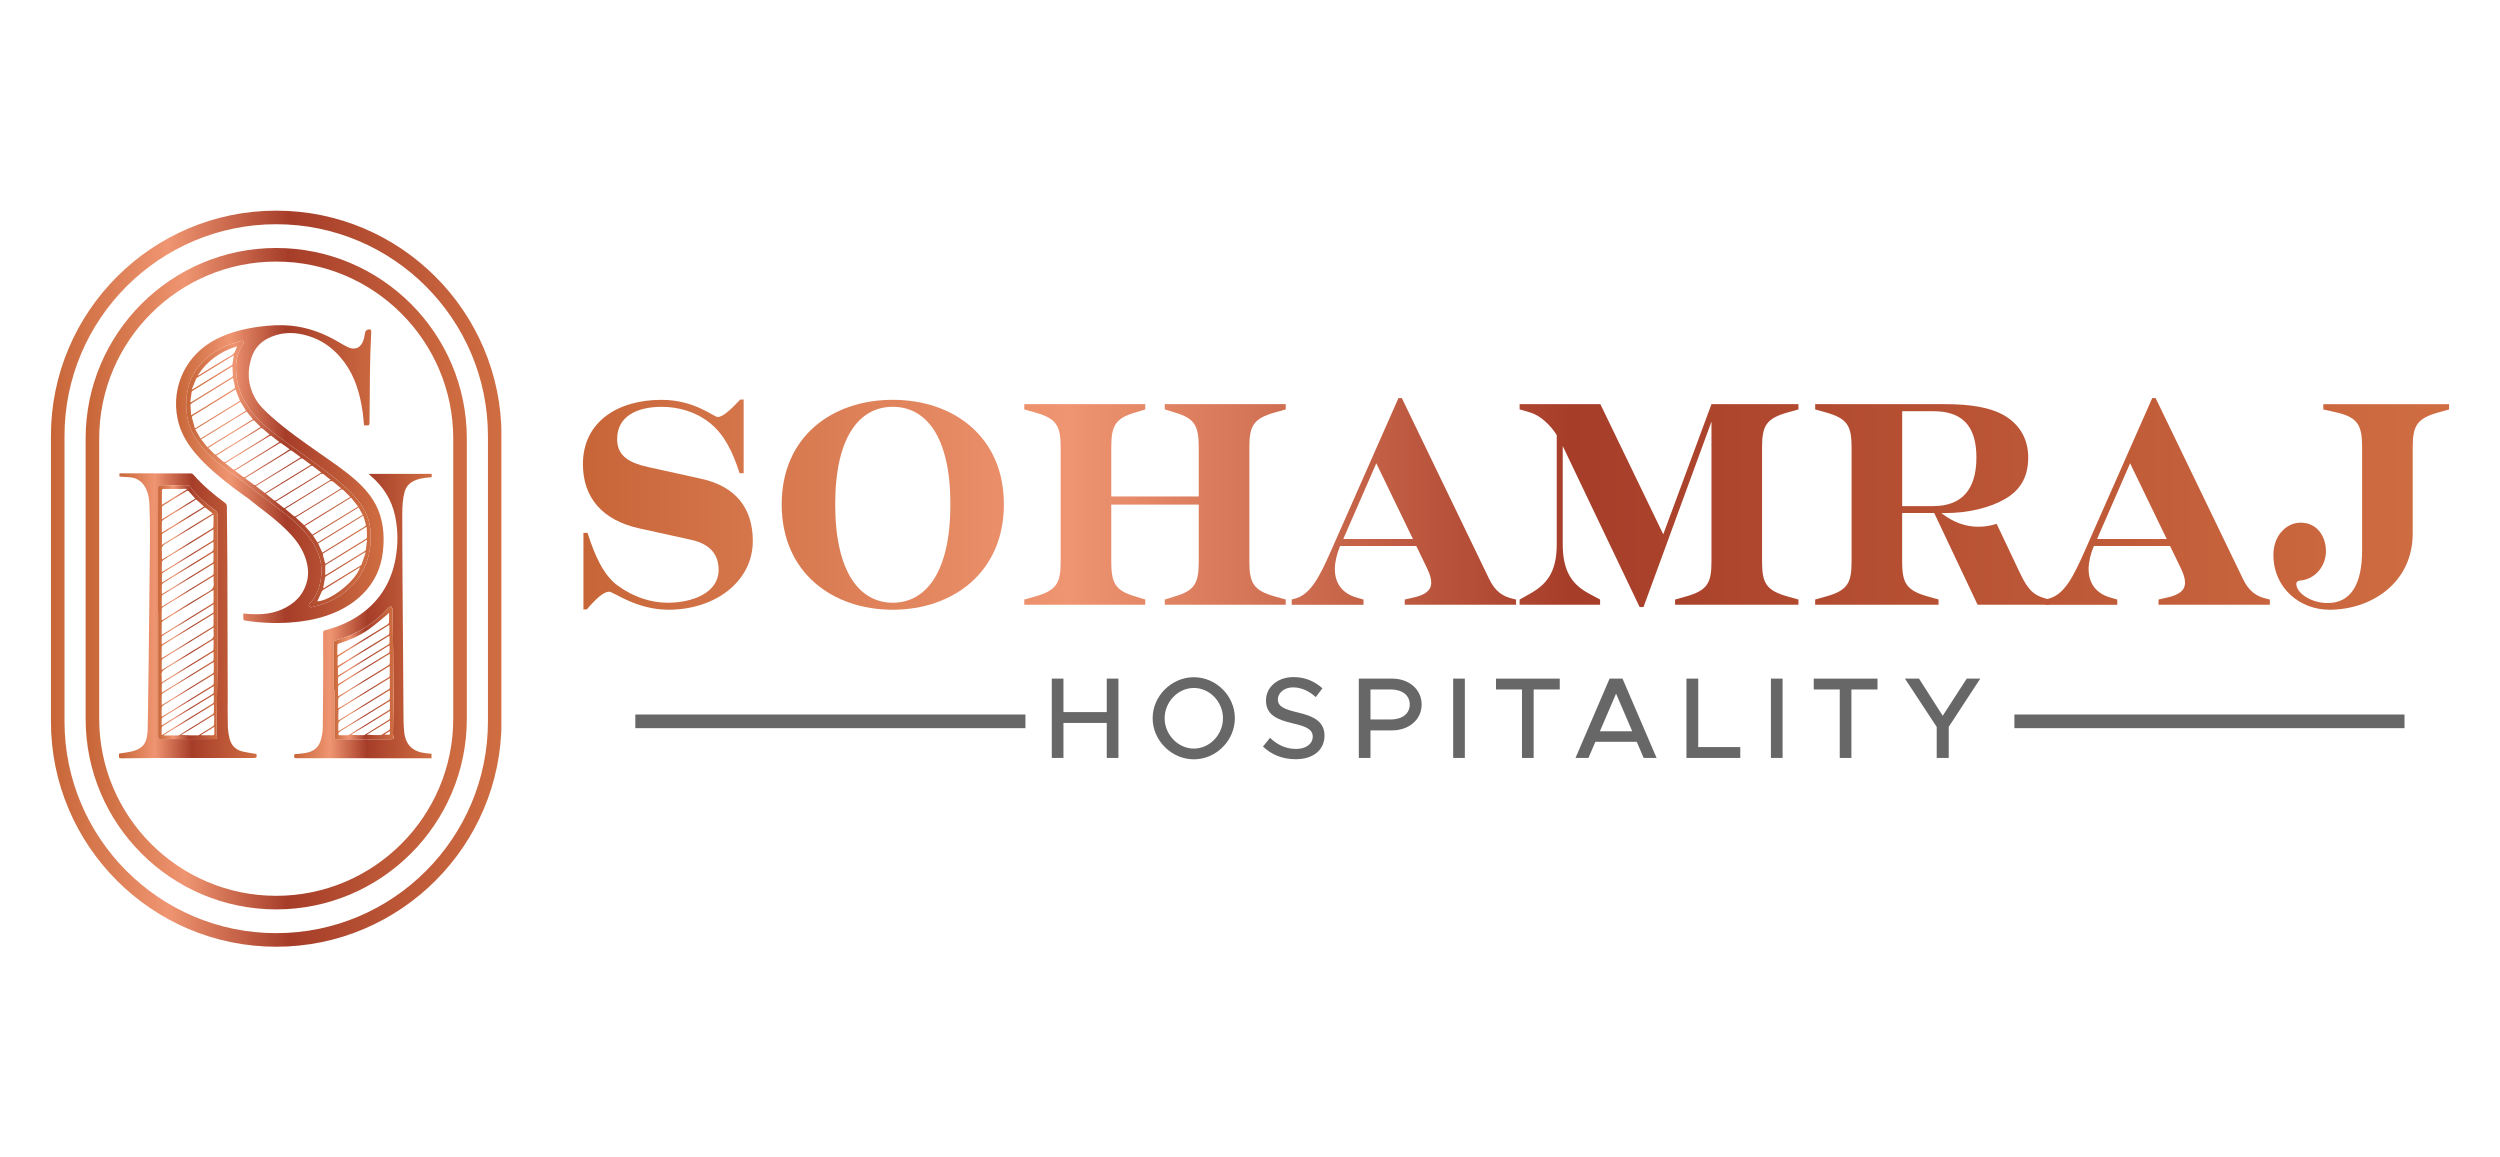 <?xml version="1.0" encoding="UTF-8"?>
<svg id="Layer_1" data-name="Layer 1" xmlns="http://www.w3.org/2000/svg" version="1.1" xmlns:xlink="http://www.w3.org/1999/xlink" viewBox="0 0 1080 500">
  <defs>
    <style>
      .cls-1 {
        fill: url(#linear-gradient);
      }

      .cls-1, .cls-2, .cls-3, .cls-4, .cls-5, .cls-6, .cls-7, .cls-8, .cls-9, .cls-10 {
        stroke-width: 0px;
      }

      .cls-2 {
        fill: #676767;
      }

      .cls-3 {
        fill: url(#linear-gradient-6);
      }

      .cls-4 {
        fill: url(#linear-gradient-5);
      }

      .cls-5 {
        fill: url(#linear-gradient-2);
      }

      .cls-6 {
        fill: url(#linear-gradient-7);
      }

      .cls-7 {
        fill: url(#linear-gradient-3);
      }

      .cls-8 {
        fill: url(#linear-gradient-9);
      }

      .cls-9 {
        fill: url(#linear-gradient-8);
      }

      .cls-10 {
        fill: url(#linear-gradient-4);
      }
    </style>
    <linearGradient id="linear-gradient" x1="251.83" y1="217.69" x2="1058" y2="217.69" gradientUnits="userSpaceOnUse">
      <stop offset="0" stop-color="#c76537"/>
      <stop offset=".26" stop-color="#ef9571"/>
      <stop offset=".53" stop-color="#a63d29"/>
      <stop offset="1" stop-color="#d06e42"/>
      <stop offset="1" stop-color="#f6996b"/>
    </linearGradient>
    <linearGradient id="linear-gradient-2" x1="76.06" y1="204.8" x2="165.72" y2="204.8" xlink:href="#linear-gradient"/>
    <linearGradient id="linear-gradient-3" x1="51.36" y1="266.05" x2="110.85" y2="266.05" xlink:href="#linear-gradient"/>
    <linearGradient id="linear-gradient-4" x1="127.06" y1="266.14" x2="186.49" y2="266.14" xlink:href="#linear-gradient"/>
    <linearGradient id="linear-gradient-5" x1="80.45" y1="204.77" x2="160.18" y2="204.77" xlink:href="#linear-gradient"/>
    <linearGradient id="linear-gradient-6" x1="68.27" y1="264.42" x2="93.96" y2="264.42" xlink:href="#linear-gradient"/>
    <linearGradient id="linear-gradient-7" x1="144.09" y1="290.67" x2="169.97" y2="290.67" xlink:href="#linear-gradient"/>
    <linearGradient id="linear-gradient-8" x1="36.99" y1="250" x2="201.66" y2="250" xlink:href="#linear-gradient"/>
    <linearGradient id="linear-gradient-9" x1="22" y1="250" x2="216.65" y2="250" xlink:href="#linear-gradient"/>
  </defs>
  <g>
    <g>
      <path class="cls-1" d="M263.18,255.6c-2.39,0-5.73,3.02-9.68,7.67h-1.46v-33.08h1.77c3.12,9.81,6.87,18.24,13.01,22.77,7.08,5.16,14.68,7.42,21.65,7.42,10.72,0,21.97-4.27,21.97-14.21,0-6.16-3.23-11.06-11.77-12.95l-22.8-5.03c-15.62-3.52-24.05-13.2-24.05-27.67,0-18.36,15.1-27.79,33.94-27.79,14.37,0,22.49,7.42,24.36,7.42s5-2.52,9.68-7.55h1.46v31.82h-1.77c-3.12-9.81-6.87-16.98-12.91-21.76-6.14-4.91-13.74-6.91-20.72-6.91-9.99,0-19.26,3.64-19.26,13.96,0,7.54,5.62,10.31,13.43,12.07l22.8,5.03c15.09,3.27,22.38,12.83,22.38,26.91,0,17.48-16.24,29.68-36.44,29.68-13.85,0-23.84-7.8-25.61-7.8Z"/>
      <path class="cls-1" d="M337.69,217.87c0-29.3,21.86-45.15,47.99-45.15s48,15.85,48,45.15-21.97,45.53-48,45.53-47.99-15.98-47.99-45.53ZM410.57,217.87c0-29.56-10.72-42.13-24.88-42.13s-24.88,12.57-24.88,42.13,10.72,42.51,24.88,42.51,24.88-12.95,24.88-42.51Z"/>
      <path class="cls-1" d="M442.49,259l4.48-1.26c9.58-2.64,11.24-5.91,11.24-15.22v-49.17c0-9.31-1.67-12.58-11.24-15.22l-4.48-1.26v-2.27h52.26v2.27l-4.48,1.38c-8.54,2.52-10.2,5.79-10.2,15.09v21.13h37.79v-21.13c0-9.31-1.67-12.58-10.2-15.09l-4.48-1.38v-2.27h52.26v2.27l-4.48,1.26c-9.58,2.64-11.24,5.91-11.24,15.22v49.17c0,9.3,1.67,12.57,11.24,15.22l4.48,1.26v2.26h-52.26v-2.26l4.48-1.39c8.54-2.52,10.2-5.79,10.2-15.09v-24.53h-37.79v24.53c0,9.3,1.67,12.57,10.2,15.09l4.48,1.39v2.26h-52.26v-2.26Z"/>
      <path class="cls-1" d="M558.01,259l1.77-.5c6.46-1.88,10.31-9.43,15.2-20.5l29.15-66.03h1.46l37.58,77.84c2.71,5.79,6.04,7.8,10.21,8.81l1.56.38v2.26h-48.1v-2.26l3.85-.88c5-1.13,7.6-3.02,7.6-6.41,0-1.76-.62-3.77-1.77-6.16l-4.68-9.68h-32.9l-.21.5c-1.14,2.64-2.08,6.54-2.08,9.43,0,6.16,3.23,10.57,9.37,12.33l3.02.88v2.26h-31.03v-2.26ZM610.38,232.84l-15.82-32.7-14.26,32.7h30.09Z"/>
      <path class="cls-1" d="M675.1,192.72v42.38c0,12.45,4.58,17.73,11.66,21.51l4.48,2.39v2.26h-34.77v-2.26l4.27-2.39c7.18-4.02,11.77-9.06,11.77-21.51v-47.16c-2.92-4.53-7.18-8.55-11.66-9.81l-4.37-1.26v-2.27h34.88l27.17,56.22,20.82-56.22h37.58v2.27l-4.48,1.26c-9.58,2.64-11.24,5.91-11.24,15.22v49.17c0,9.3,1.67,12.57,11.24,15.22l4.48,1.26v2.26h-53.3v-2.26l4.48-1.26c9.58-2.64,11.24-5.91,11.24-15.22v-60.37l-29.36,80.1h-1.67l-33.21-69.55Z"/>
      <path class="cls-1" d="M784.16,259l4.48-1.26c9.58-2.64,11.24-5.91,11.24-15.22v-49.17c0-9.31-1.67-12.58-11.24-15.22l-4.48-1.26v-2.27h56.22c9.89,0,19.68,1.14,26.34,5.41,6.04,3.9,9.47,9.93,9.47,17.61,0,8.93-3.85,14.34-9.89,17.86-6.66,3.9-16.03,6.16-25.92,6.16h-1.77c5.21,4.02,10.52,5.91,16.03,5.91,2.6,0,5.21-.38,7.91-1.26l9.47,19.99c3.44,7.29,5.52,10.57,11.45,12.2l1.77.5v2.26h-30.92l-18.74-39.62h-13.85v20.88c0,9.3,1.67,12.57,11.24,15.22l4.48,1.26v2.26h-53.3v-2.26ZM835.17,218.63c11.87,0,18.64-6.66,18.64-21s-6.77-19.99-18.64-19.99h-13.43v41h13.43Z"/>
      <path class="cls-1" d="M883.65,259l1.77-.5c6.46-1.88,10.31-9.43,15.2-20.5l29.15-66.03h1.46l37.59,77.84c2.71,5.79,6.04,7.8,10.2,8.81l1.56.38v2.26h-48.1v-2.26l3.85-.88c5-1.13,7.6-3.02,7.6-6.41,0-1.76-.62-3.77-1.77-6.16l-4.69-9.68h-32.9l-.21.5c-1.14,2.64-2.08,6.54-2.08,9.43,0,6.16,3.23,10.57,9.37,12.33l3.02.88v2.26h-31.03v-2.26ZM936.02,232.84l-15.82-32.7-14.26,32.7h30.09Z"/>
      <path class="cls-1" d="M982.11,239.63c0-8.18,5.52-13.84,11.77-13.84,7.18,0,10.93,6.04,10.93,12.32s-4.48,12.2-11.35,12.71c-1.04.13-1.46.75-1.46,1.39,0,3.9,6.25,8.3,13.54,8.3,9.99,0,14.89-8.05,14.89-22.77v-44.39c0-9.31-1.56-13.08-11.24-15.22l-5.52-1.26v-2.27h54.34v2.27l-4.48,1.26c-9.58,2.64-11.24,5.91-11.24,15.22v37.1c0,21.37-17.91,32.95-35.92,32.95-12.7,0-24.26-9.19-24.26-23.77Z"/>
    </g>
    <g>
      <g>
        <path class="cls-2" d="M483.16,293.16v34.27h-5.04v-15.12h-18.71v15.12h-5.04v-34.27h5.04v14.47h18.71v-14.47h5.04Z"/>
        <path class="cls-2" d="M497.94,310.27c0-9.63,8.18-17.71,17.81-17.71s17.71,8.08,17.71,17.71-8.08,17.76-17.71,17.76-17.81-8.13-17.81-17.76ZM528.32,310.27c0-7.08-5.74-13.07-12.57-13.07s-12.62,5.99-12.62,13.07,5.79,13.12,12.62,13.12,12.57-5.99,12.57-13.12Z"/>
        <path class="cls-2" d="M545.62,322.49l3.04-3.74c3.04,2.89,6.64,4.79,11.27,4.79s7.18-2.49,7.18-5.24c0-3.24-2.84-4.49-8.58-5.79-6.98-1.65-11.62-3.74-11.62-9.93,0-5.74,4.99-10.08,11.87-10.08,5.29,0,9.23,1.95,12.52,4.84l-2.89,3.79c-2.89-2.64-6.34-4.19-9.83-4.19-3.84,0-6.54,2.44-6.54,5.19,0,3.19,2.94,4.29,8.58,5.64,6.83,1.6,11.57,3.89,11.57,10.03,0,5.79-4.39,10.18-12.47,10.18-5.74,0-10.48-2-14.12-5.49Z"/>
        <path class="cls-2" d="M587.01,293.16h14.42c7.23,0,12.72,4.64,12.72,11.18s-5.49,11.18-12.72,11.18h-9.38v11.92h-5.04v-34.27ZM600.73,310.82c4.94,0,8.28-2.44,8.28-6.49s-3.34-6.49-8.28-6.49h-8.68v12.97h8.68Z"/>
        <path class="cls-2" d="M627.77,293.16h5.04v34.27h-5.04v-34.27Z"/>
        <path class="cls-2" d="M657.5,297.85h-11.23v-4.69h27.54v4.69h-11.27v29.58h-5.04v-29.58Z"/>
        <path class="cls-2" d="M707.06,320.45h-17.86l-2.99,6.98h-5.59l14.72-34.27h5.59l14.72,34.27h-5.59l-2.99-6.98ZM705.12,315.91l-6.98-16.26-6.98,16.26h13.97Z"/>
        <path class="cls-2" d="M751.8,322.74v4.69h-23.25v-34.27h5.09v29.58h18.16Z"/>
        <path class="cls-2" d="M765.04,293.16h5.04v34.27h-5.04v-34.27Z"/>
        <path class="cls-2" d="M794.77,297.85h-11.23v-4.69h27.54v4.69h-11.27v29.58h-5.04v-29.58Z"/>
        <path class="cls-2" d="M836.65,314.01l-13.72-20.85h6.09l10.23,16.06,10.38-16.06h5.84l-13.62,20.85v13.42h-5.19v-13.42Z"/>
      </g>
      <rect class="cls-2" x="274.46" y="308.67" width="168.53" height="5.9"/>
      <rect class="cls-2" x="870.22" y="308.67" width="168.53" height="5.9"/>
    </g>
  </g>
  <g>
    <g>
      <path class="cls-5" d="M157.26,183.77c-.2-1.97-.32-3.83-.58-5.68-1.11-7.81-3.21-15.28-8-21.72-4.9-6.59-11.33-10.82-19.5-12.18-4.52-.76-8.9-.18-13.05,1.8-3.62,1.72-6.14,4.52-7.41,8.29-2.04,6.05-1.69,12,1.42,17.64,1.79,3.24,4.5,5.73,7.23,8.17,6.48,5.79,13.63,10.72,20.72,15.72,5.38,3.79,10.89,7.41,15.8,11.83,4.51,4.06,8.29,8.67,10.2,14.54,1.71,5.25,1.94,10.66,1.33,16.11-.8,7.16-3.68,13.36-8.84,18.45-4.35,4.29-9.54,7.19-15.29,9.15-5.23,1.78-10.63,2.7-16.13,3.06-6.4.42-12.78.15-19.13-.85-.72-.11-.97-.41-.92-1.1.04-.61,0-1.23,0-1.95.51.04.99.06,1.48.11,5.09.46,10.12.26,14.9-1.77,5.62-2.38,9.64-6.28,11.16-12.36.88-3.51.36-6.94-.82-10.3-1.54-4.36-4.29-7.94-7.49-11.19-4.09-4.14-8.69-7.69-13.32-11.19-1.17-.88-2.26-1.87-3.44-2.74-2.2-1.63-4.48-3.16-6.65-4.83-5.83-4.46-11.5-9.1-16.31-14.7-3.86-4.49-6.78-9.49-7.95-15.37-2.78-13.98,3.97-27.71,16.72-34.17,5.92-3,12.24-4.58,18.78-5.43,4.47-.58,8.95-.85,13.45-.42,7.6.73,14.53,3.4,21.04,7.29,1.26.75,2.52,1.51,3.86,2.09,2.67,1.15,4.93.36,6.16-2.27.6-1.3.81-2.79,1.09-4.22.19-.97,1.61-1.68,2.4-1.07.17.13.23.5.22.76-.12,3.18-.29,6.36-.39,9.54-.09,2.74-.14,5.49-.17,8.23-.08,7.21-.16,14.42-.19,21.62,0,.91-.26,1.24-1.15,1.11-.39-.05-.8,0-1.24,0ZM134.24,262.35c.39-.06.58-.08.76-.12,7.01-1.5,13.03-4.79,17.86-10.11,4.46-4.92,6.66-10.82,7.2-17.4.46-5.63-.39-10.94-3.46-15.79-2.04-3.22-4.56-6.01-7.4-8.53-6.67-5.91-13.99-10.98-21.19-16.19-5.08-3.68-10.3-7.17-14.87-11.51-5.65-5.36-9.76-11.59-10.85-19.48-.72-5.19-.46-10.21,2.81-14.66.18-.24.12-.83-.06-1.11-.13-.21-.68-.32-.97-.22-2.33.78-4.75,1.4-6.95,2.47-9.49,4.62-15.78,11.7-16.59,22.68-.47,6.41.88,12.44,4.55,17.79,3.43,5,7.96,8.93,12.75,12.57,7.26,5.51,14.57,10.94,21.82,16.47,4.49,3.43,8.95,6.92,12.62,11.26,4.75,5.63,7.44,11.96,6.35,19.48-.59,4.09-1.93,7.87-4.95,10.87-.21.21-.34.73-.22.97.15.29.6.43.79.56Z"/>
      <path class="cls-7" d="M51.64,204.49c.39,0,.72,0,1.06,0,9.83,0,19.67.02,29.5.01.62,0,1.02.19,1.44.65,4.03,4.55,8.63,8.48,13.53,12.06.59.43.83.88.84,1.61.06,8.64.19,17.29.22,25.93.07,18.41.1,36.83.14,55.24.01,4.46-.07,8.93.05,13.39.05,1.95.31,3.93.8,5.81.72,2.83,2.59,4.75,5.5,5.44,1.69.4,3.43.64,5.14.95.3.05.61.08.93.12.02.29.03.5.06.72.09.76-.2,1.02-.99,1.02-7.8-.02-15.61.01-23.41.02-5.96,0-11.92-.02-17.89,0-5.21.02-10.42.09-15.63.13-1.58.01-1.58,0-1.54-1.59,0-.18.04-.36.05-.45,1.97-.33,3.9-.54,5.76-1,2.68-.67,5.01-2.04,5.9-4.81.52-1.63.67-3.42.71-5.15.15-5.99.18-11.98.26-17.97.04-2.65.09-5.3.12-7.96.21-19,.45-38,.61-57,.04-4.62-.11-9.24-.25-13.85-.07-2.28-.47-4.54-1.46-6.63-1.37-2.89-3.6-4.66-6.84-4.99-1.21-.13-2.43-.13-3.64-.24-1.15-.1-1.14-.12-.95-1.46ZM68.27,264.42s.02,0,.04,0c0,5.52,0,11.05,0,16.57,0,12.26,0,24.53,0,36.79,0,1.37.12,1.49,1.49,1.49,7.52,0,15.04,0,22.56,0,.22,0,.44.01.65-.01.71-.08.94-.49.71-1.18-.11-.34-.22-.71-.22-1.07.13-9.64.35-19.28.4-28.92.07-12.14-.01-24.28-.01-36.42,0-9.8.01-19.6.05-29.4,0-.91-.44-1.41-1.11-1.9-3.97-2.9-7.64-6.13-10.64-10.05-.46-.6-.99-.77-1.69-.76-3.62.03-7.24.03-10.86.04-1.17,0-1.35.19-1.35,1.35-.01,5.12-.03,10.24-.03,15.35,0,12.7,0,25.4,0,38.1Z"/>
      <path class="cls-10" d="M159.16,204.7h27.33v1.44c-.35.04-.68.08-1,.1-2.5.21-4.97.53-7.2,1.8-1.8,1.02-2.96,2.48-3.51,4.51-.81,2.99-.98,6.04-.99,9.09-.01,10.08.05,20.16.11,30.24.07,10.95.17,21.91.25,32.86.05,7.27.06,14.54.14,21.81.04,3.3-.02,6.63.36,9.91.64,5.43,3.83,8.34,9.3,8.93.8.09,1.61.16,2.47.24v1.94c-.52,0-.98,0-1.44,0-16.48,0-32.96-.02-49.44-.03-2.34,0-4.68.04-7.02.01-1.55-.02-1.59-.11-1.31-1.74,1.44-.14,2.9-.23,4.34-.45,4.34-.67,6.46-2.65,7.38-6.92.27-1.28.5-2.59.51-3.89.1-6.93.15-13.85.18-20.78.03-6.8.02-13.61-.01-20.41,0-.71.25-.95.89-1.11,5.85-1.53,11.33-3.89,16.19-7.53,7.66-5.75,12.25-13.43,14.07-22.79,1.23-6.32,1.26-12.65-.06-18.97-1.49-7.12-5.21-12.88-10.72-17.55-.22-.19-.44-.39-.8-.7ZM144.23,298.01c.09,0,.18,0,.27,0,0,6.55,0,13.11,0,19.66,0,1.62.03,1.65,1.7,1.66,4.46.03,8.93.07,13.39.08,3.09,0,6.18,0,9.27-.04,1.02-.01,1.26-.41,1.03-1.37-.08-.33-.12-.67-.12-1.01.05-5.3.15-10.61.16-15.91.01-6.43-.03-12.86-.09-19.29-.05-6.21-.15-12.42-.27-18.63,0-.42-.39-.83-.6-1.24-.36.18-.82.28-1.07.56-6.23,6.94-13.85,11.64-22.82,14.17-.72.2-1.02.57-.99,1.33.08,1.68.12,3.37.13,5.05.02,4.99,0,9.98,0,14.97Z"/>
      <path class="cls-4" d="M134.24,262.35c-.19-.13-.64-.27-.79-.56-.12-.23.01-.76.22-.97,3.03-3.01,4.36-6.79,4.95-10.87,1.09-7.52-1.6-13.85-6.35-19.48-3.67-4.35-8.13-7.84-12.62-11.26-7.24-5.53-14.56-10.96-21.82-16.47-4.79-3.64-9.32-7.57-12.75-12.57-3.67-5.35-5.02-11.38-4.55-17.79.8-10.98,7.09-18.06,16.59-22.68,2.2-1.07,4.61-1.69,6.95-2.47.28-.09.84.02.97.22.18.28.24.87.06,1.11-3.27,4.45-3.53,9.47-2.81,14.66,1.09,7.89,5.2,14.12,10.85,19.48,4.57,4.33,9.79,7.83,14.87,11.51,7.21,5.21,14.52,10.28,21.19,16.19,2.84,2.52,5.36,5.31,7.4,8.53,3.07,4.85,3.92,10.16,3.46,15.79-.54,6.58-2.73,12.48-7.2,17.4-4.83,5.32-10.85,8.61-17.86,10.11-.18.04-.37.06-.76.12ZM147.39,210.94c-1.14-.94-2.2-1.71-3.14-2.6-.74-.69-1.32-.69-2.18-.16-6.02,3.76-12.08,7.47-18.13,11.2-.22.14-.43.3-.71.5,1.23,1.01,2.41,1.92,3.53,2.9.47.41.79.38,1.29.07,3.17-1.98,6.37-3.91,9.56-5.87,3.21-1.97,6.41-3.96,9.78-6.04ZM84.19,185.11c6.65-4.09,13.09-8.05,19.48-11.98-.68-1.73-1.29-3.28-1.92-4.88-1.43.88-2.78,1.71-4.13,2.54-4.78,2.94-9.56,5.87-14.32,8.83-.21.13-.43.52-.38.72.37,1.53.81,3.04,1.28,4.76ZM129.91,197.54c-1.32-.96-2.49-1.78-3.62-2.66-.47-.37-.82-.35-1.32-.04-6.11,3.76-12.23,7.51-18.35,11.26-.22.14-.43.3-.71.51,1.26.92,2.46,1.77,3.61,2.66.46.36.79.39,1.31.07,3.52-2.19,7.08-4.33,10.61-6.51,2.79-1.72,5.55-3.46,8.47-5.29ZM134.95,230.97c6.6-4.05,13.14-8.07,19.77-12.14-1.11-1.39-2.09-2.62-3.08-3.86-6.72,4.14-13.3,8.18-19.92,12.26,1.1,1.27,2.13,2.47,3.23,3.74ZM151.32,214.68c-.99-.98-1.92-1.86-2.78-2.78-.54-.58-.99-.59-1.67-.17-6.09,3.79-12.21,7.54-18.32,11.3-.25.15-.49.32-.78.51,1.26,1.17,2.42,2.24,3.63,3.36,6.63-4.07,13.24-8.12,19.93-12.23ZM138.79,204.15c-1.26-.95-2.36-1.76-3.43-2.62-.46-.37-.8-.38-1.31-.06-4.22,2.61-8.46,5.18-12.69,7.77-2.15,1.32-4.29,2.65-6.52,4.03,1.17.94,2.28,1.79,3.34,2.69.47.4.82.36,1.31.04,1.49-.96,3.02-1.88,4.54-2.81,4.86-2.98,9.73-5.96,14.77-9.05ZM114.46,212.98c6.59-4.05,13.16-8.09,19.86-12.21-1.2-.89-2.25-1.61-3.24-2.41-.53-.43-.91-.4-1.48-.05-4.32,2.67-8.67,5.29-13.01,7.94-1.98,1.21-3.95,2.45-6.03,3.75,1.35,1.03,2.6,1.99,3.9,2.98ZM101.47,203.33c1.17.87,2.26,1.64,3.3,2.47.49.39.84.42,1.39.08,5.38-3.34,10.78-6.64,16.16-9.96.92-.56,1.8-1.18,2.8-1.84-1.2-.86-2.3-1.61-3.35-2.42-.45-.35-.77-.32-1.24-.03-5.2,3.2-10.42,6.39-15.62,9.58-1.11.68-2.21,1.37-3.44,2.13ZM86.65,189.46c6.6-4.06,13.07-8.04,19.59-12.04-.82-1.35-1.57-2.58-2.36-3.88-6.52,4.01-12.97,7.97-19.49,11.97.79,1.37,1.49,2.61,2.27,3.95ZM97.3,200.12c1.15.89,2.19,1.65,3.16,2.47.47.4.8.36,1.3.05,4.67-2.89,9.35-5.74,14.02-8.62,1.61-.99,3.19-2.02,4.88-3.09-1.11-.85-2.15-1.59-3.12-2.4-.48-.4-.82-.34-1.31-.04-4.17,2.57-8.35,5.1-12.53,7.66-2.09,1.28-4.17,2.59-6.4,3.97ZM122.79,219.57c6.66-4.09,13.27-8.15,20.04-12.31-.99-.77-1.83-1.32-2.53-2-.76-.74-1.45-.82-2.26-.17-.1.08-.21.13-.32.2-5.42,3.33-10.83,6.66-16.25,9.99-.73.45-1.46.91-2.3,1.43,1.25.99,2.41,1.91,3.61,2.85ZM93.41,196.83c1.04.88,1.98,1.64,2.88,2.46.47.43.82.44,1.37.1,5.22-3.24,10.47-6.44,15.7-9.66,1.02-.63,2.01-1.31,3.08-2.02-1-.85-1.94-1.57-2.79-2.39-.49-.47-.83-.42-1.36-.09-3.93,2.42-7.88,4.81-11.81,7.22-2.31,1.42-4.61,2.85-7.05,4.37ZM156.9,222.76c-6.65,4.09-13.07,8.05-19.48,11.99.62,1.37,1.21,2.66,1.83,4,1.82-1.12,3.58-2.19,5.33-3.27,4.31-2.65,8.61-5.29,12.91-7.96.27-.17.64-.57.59-.78-.31-1.29-.73-2.56-1.17-3.99ZM89.6,193.18c6.6-4.06,13.07-8.05,19.62-12.08-.96-1.18-1.81-2.23-2.71-3.33-6.55,4.02-13.03,8-19.6,12.03.94,1.18,1.78,2.25,2.68,3.38ZM112.58,184.46c-.9-.9-1.72-1.67-2.48-2.49-.4-.44-.71-.41-1.2-.12-5.23,3.22-10.47,6.42-15.71,9.63-1.06.65-2.11,1.3-3.24,2,.87.87,1.71,1.65,2.48,2.49.46.5.82.45,1.36.11,3.5-2.17,7.02-4.29,10.52-6.45,2.73-1.68,5.44-3.4,8.25-5.16ZM82.59,179.39c1.7-1.02,3.15-1.87,4.57-2.75,4.59-2.83,9.17-5.66,13.74-8.52.28-.18.64-.61.6-.87-.2-1.31-.53-2.6-.83-4.01-.93.57-1.8,1.1-2.67,1.63-4.99,3.07-9.98,6.13-14.96,9.21-.31.19-.73.56-.73.84.02,1.42.16,2.84.27,4.47ZM140.49,243.54c.23-.1.4-.15.56-.25,5.68-3.49,11.36-6.99,17.02-10.5.22-.14.46-.47.46-.72,0-1.45-.08-2.9-.14-4.34-.22,0-.29-.02-.34,0-6.11,3.74-12.22,7.49-18.31,11.26-.18.11-.3.52-.24.75.29,1.24.64,2.47.99,3.8ZM156.69,222.41c-.62-1.13-1.17-2.13-1.77-3.22-6.63,4.08-13.17,8.1-19.73,12.14.72,1.08,1.37,2.05,2.03,3.04,6.5-3.99,12.92-7.94,19.47-11.96ZM82.21,173.68c.1.03.19.06.29.09,1.2-.72,2.41-1.43,3.6-2.16,4.7-2.9,9.4-5.8,14.09-8.72.2-.13.43-.42.43-.63-.04-1.3-.14-2.6-.22-3.92-.1.02-.2.02-.27.06-5.61,3.45-11.21,6.9-16.81,10.36-.22.14-.49.37-.53.6-.22,1.44-.39,2.88-.57,4.32ZM158.59,233.18c-.31.1-.41.11-.48.16-5.68,3.49-11.37,6.98-17.04,10.47-.22.14-.53.38-.54.59-.05,1.31-.02,2.62-.02,4.02.32-.11.42-.12.49-.17,5.53-3.38,11.06-6.77,16.57-10.16.22-.13.46-.39.49-.62.2-1.38.35-2.77.52-4.29ZM157.97,238.75c-.09-.04-.18-.09-.27-.13-.09.03-.18.05-.26.09-5.51,3.4-11.03,6.81-16.53,10.22-.19.12-.42.33-.46.54-.31,1.55-.57,3.1-.86,4.67.09-.02.19-.02.26-.07,5.29-3.23,10.58-6.47,15.86-9.72.2-.12.42-.32.49-.53.61-1.69,1.18-3.38,1.77-5.08ZM137.03,259.8c5.84-.28,16.66-8.81,18.5-14.69-.1.03-.19.03-.26.07-5.23,3.22-10.45,6.45-15.67,9.69-.22.14-.44.36-.55.6-.7,1.45-1.37,2.92-2.02,4.34ZM82.86,168.23c.37-.12.46-.13.53-.18,5.5-3.38,11.01-6.76,16.5-10.14.21-.13.5-.3.53-.49.22-1.26.38-2.53.57-3.89-.24.12-.36.16-.46.22-5.08,3.11-10.16,6.22-15.24,9.34-.21.13-.45.29-.54.49-.63,1.48-1.22,2.97-1.9,4.65ZM85.54,162.02l.16.19c.18-.11.37-.22.55-.33,4.49-2.75,8.93-5.58,13.5-8.19,1.66-.95,2.01-2.41,2.66-4.08-7.24,2.21-12.86,6.23-16.87,12.41Z"/>
      <path class="cls-3" d="M68.27,264.42c0-12.7,0-25.4,0-38.1,0-5.12.02-10.24.03-15.35,0-1.17.18-1.35,1.35-1.35,3.62-.01,7.24-.01,10.86-.04.7,0,1.23.16,1.69.76,3,3.93,6.67,7.15,10.64,10.05.67.49,1.11.99,1.11,1.9-.03,9.8-.05,19.6-.05,29.4,0,12.14.08,24.28.01,36.42-.05,9.64-.27,19.28-.4,28.92,0,.36.1.72.22,1.07.22.69,0,1.1-.71,1.18-.22.02-.44.01-.65.01-7.52,0-15.04,0-22.56,0-1.37,0-1.49-.13-1.49-1.49,0-12.26,0-24.53,0-36.79,0-5.52,0-11.05,0-16.57-.01,0-.02,0-.04,0ZM92.24,222.3c-.29.14-.43.2-.55.27-6.76,4.13-13.51,8.26-20.27,12.37-1.08.65-1.69,1.4-1.51,2.76.14,1.04.02,2.12.03,3.18,0,.22.06.45.11.78.67-.4,1.23-.72,1.79-1.06,6.57-4.07,13.15-8.13,19.71-12.22.31-.2.66-.63.67-.97.07-1.65.03-3.3.03-5.11ZM69.87,274.27c1.16-.72,2.16-1.34,3.17-1.96,6.15-3.8,12.31-7.61,18.45-11.42.3-.19.73-.49.74-.75.07-1.69.03-3.39.03-5.26-.53.29-.88.47-1.22.67-3.62,2.2-7.25,4.4-10.87,6.62-3.22,1.97-6.43,3.96-9.62,5.97-.3.19-.65.59-.66.9-.07,1.68-.03,3.36-.03,5.23ZM69.88,267.89c.22-.05.28-.05.33-.08,6.69-4.13,13.33-8.35,20.09-12.35,1.68-.99,2.23-2.08,2-3.87-.11-.83-.02-1.69-.02-2.68-.38.21-.55.29-.71.39-3.44,2.09-6.88,4.17-10.32,6.27-3.46,2.12-6.92,4.24-10.36,6.39-.4.25-.95.65-.98,1.01-.11,1.61-.05,3.23-.05,4.92ZM69.87,284.33c2.9-1.78,5.61-3.43,8.31-5.1,4.45-2.75,8.9-5.52,13.34-8.29.29-.18.69-.5.7-.77.07-1.6.03-3.2.03-4.92-.36.2-.57.32-.78.45-3.44,2.09-6.88,4.17-10.31,6.27-3.53,2.17-7.06,4.35-10.57,6.55-.31.19-.68.57-.7.88-.07,1.58-.03,3.16-.03,4.93ZM92.35,286.08c-.43.21-.65.3-.86.42-3.89,2.37-7.78,4.73-11.67,7.11-3.03,1.86-6.06,3.72-9.08,5.61-.34.22-.81.58-.83.9-.09,1.42-.04,2.85-.04,4.44.43-.24.72-.4,1-.57,2.53-1.55,5.05-3.1,7.57-4.66,4.38-2.71,8.75-5.43,13.11-8.16.31-.2.74-.54.76-.83.08-1.36.04-2.72.04-4.25ZM69.93,247.1c.46-.26.73-.4.99-.56,1.49-.91,2.98-1.82,4.46-2.74,5.38-3.33,10.76-6.67,16.13-10.01.27-.17.67-.44.68-.68.06-1.44.03-2.88.03-4.42-.26.12-.37.16-.47.23-5.4,3.3-10.8,6.6-16.2,9.9-1.54.94-3.1,1.87-4.61,2.86-.41.27-.93.72-.97,1.13-.12,1.36-.05,2.73-.05,4.3ZM92.26,243.56c-.43.24-.7.38-.95.53-2.29,1.39-4.59,2.78-6.87,4.18-4.55,2.79-9.09,5.58-13.63,8.38-.33.21-.85.5-.86.78-.09,1.5-.04,3-.04,4.66.68-.43,1.18-.74,1.68-1.05,6.63-4.1,13.26-8.2,19.89-12.32.32-.2.75-.53.77-.83.08-1.39.04-2.78.04-4.34ZM92.28,276.29c-.43.23-.68.35-.91.49-6.57,4.01-13.12,8.06-19.73,12.01-1.38.82-2.05,1.72-1.8,3.33.13.82.02,1.68.02,2.66.53-.33.84-.52,1.16-.72,6.84-4.23,13.67-8.46,20.5-12.71.31-.19.7-.55.72-.85.08-1.33.03-2.67.03-4.2ZM92.35,291.36c-.38.21-.58.31-.76.42-3.83,2.34-7.67,4.67-11.5,7.01-3.06,1.87-6.12,3.74-9.16,5.64-.42.26-.98.69-1.02,1.08-.13,1.32-.05,2.66-.05,4.11.3-.17.48-.26.66-.37,3.29-2.03,6.59-4.05,9.87-6.09,3.76-2.33,7.52-4.67,11.27-7.03.28-.18.63-.52.65-.8.07-1.27.03-2.54.03-3.98ZM69.87,289.29c.17-.02.24,0,.29-.04,6.89-4.26,13.76-8.56,20.7-12.75,1.17-.71,1.59-1.48,1.45-2.76-.09-.8-.02-1.62-.02-2.65-3.17,1.93-6.06,3.69-8.96,5.47-4.17,2.56-8.34,5.12-12.5,7.7-.37.23-.89.61-.91.95-.11,1.35-.04,2.71-.04,4.08ZM69.91,256.67c1.81-1.1,3.49-2.11,5.16-3.14,5.54-3.43,11.08-6.87,16.61-10.32.23-.15.52-.44.53-.67.05-1.27.02-2.54.02-3.92-.36.19-.6.3-.84.44-3.86,2.35-7.73,4.7-11.59,7.06-3.01,1.84-6.01,3.69-8.99,5.56-.36.23-.84.63-.86.98-.1,1.29-.04,2.6-.04,4.02ZM88.57,219.2c-1.33.81-2.61,1.58-3.88,2.36-4.72,2.91-9.44,5.83-14.16,8.75-.24.15-.55.44-.56.68-.05,1.38-.03,2.77-.03,4.39,7.42-4.58,14.65-9.04,21.96-13.55-1.19-.94-2.26-1.79-3.33-2.63ZM92.24,234c-2.22,1.35-4.27,2.58-6.31,3.83-5.03,3.08-10.05,6.17-15.07,9.27-.35.22-.83.57-.86.89-.11,1.16-.04,2.33-.04,3.67,1.49-.91,2.83-1.74,4.18-2.57,5.78-3.58,11.57-7.15,17.34-10.75.34-.21.7-.66.73-1.03.1-1.02.03-2.05.03-3.31ZM92.27,281.61c-.45.24-.75.39-1.04.56-2.66,1.62-5.33,3.23-7.99,4.86-4.12,2.52-8.24,5.05-12.35,7.6-.36.22-.91.53-.94.83-.11,1.21-.04,2.44-.04,3.75,2.93-1.8,5.72-3.5,8.51-5.22,4.4-2.72,8.79-5.46,13.18-8.2.27-.17.63-.46.64-.71.07-1.1.03-2.21.03-3.47ZM69.93,230.08c6.18-3.82,12.16-7.51,18.21-11.25-1.21-1.09-2.28-2.06-3.41-3.08-4.75,2.94-9.45,5.83-14.13,8.76-.3.19-.63.6-.64.93-.07,1.46-.03,2.92-.03,4.65ZM69.87,317.58c1.19-.73,2.19-1.35,3.19-1.98,6.2-3.84,12.4-7.67,18.59-11.52.29-.18.67-.49.69-.77.08-.98.03-1.96.03-3.1-.4.19-.62.28-.82.41-3.76,2.28-7.52,4.55-11.26,6.84-3.24,1.98-6.47,3.99-9.69,6.01-.31.19-.68.56-.71.87-.09,1.01-.03,2.04-.03,3.23ZM69.88,278.42c1.64-1.01,3.14-1.93,4.65-2.86,5.72-3.54,11.45-7.09,17.17-10.64.2-.13.51-.32.52-.49.05-1.06.02-2.12.02-3.34-.59.35-.99.59-1.39.83-2.56,1.55-5.12,3.1-7.67,4.66-4.14,2.54-8.29,5.09-12.42,7.66-.35.21-.81.56-.85.89-.11,1.04-.04,2.09-.04,3.28ZM92.41,304.23c-7.34,4.5-14.47,8.88-21.6,13.25.04.08.07.16.11.24,1.93,0,3.86,0,5.79,0,.27,0,.57-.07.79-.2,4.8-2.97,9.59-5.94,14.37-8.95.26-.16.49-.57.51-.87.06-1.05.02-2.12.02-3.45ZM69.87,313.39c1.27-.78,2.35-1.45,3.44-2.13,6.13-3.79,12.25-7.58,18.37-11.38.27-.17.61-.46.63-.71.08-.85.03-1.71.03-2.7-.37.19-.59.29-.8.42-3.6,2.18-7.2,4.36-10.8,6.55-3.33,2.03-6.64,4.08-9.95,6.15-.37.23-.84.6-.89.96-.13.88-.04,1.78-.04,2.84ZM84.36,215.4c-1.01-1.14-1.95-2.22-2.93-3.25-.13-.14-.59-.16-.77-.04-3.41,2.07-6.8,4.17-10.18,6.28-.22.14-.5.4-.5.61-.04,1.69-.02,3.39-.02,5.31,4.91-3.04,9.64-5.96,14.41-8.91ZM92.53,309.14c-.1-.06-.2-.12-.3-.18-4.64,2.84-9.27,5.69-13.91,8.53,2.45.2,4.8.21,7.16.19.23,0,.47-.14.68-.27,1.96-1.21,3.92-2.42,5.85-3.67.25-.16.48-.56.49-.87.06-1.24.02-2.48.02-3.72ZM69.93,218.07c3.7-2.28,7.24-4.46,10.77-6.64-.03-.08-.07-.16-.1-.23-3.36,0-6.72,0-10.07.02-.2,0-.56.33-.57.51-.04,2.04-.03,4.09-.03,6.34ZM86.9,317.47c.03.06.07.12.1.18,1.68,0,3.36.01,5.04-.02.19,0,.53-.21.54-.33.04-1.03.02-2.06.02-3.31-2.07,1.26-3.88,2.37-5.7,3.48Z"/>
      <path class="cls-6" d="M144.23,298.01c0-4.99,0-9.98,0-14.97,0-1.68-.05-3.37-.13-5.05-.04-.76.26-1.13.99-1.33,8.97-2.53,16.59-7.22,22.82-14.17.25-.28.71-.38,1.07-.56.21.41.59.82.6,1.24.12,6.21.21,12.42.27,18.63.06,6.43.1,12.86.09,19.29,0,5.3-.11,10.61-.16,15.91,0,.34.04.68.12,1.01.24.96,0,1.36-1.03,1.37-3.09.04-6.18.05-9.27.04-4.46-.01-8.93-.05-13.39-.08-1.67,0-1.7-.04-1.7-1.66,0-6.55,0-13.11,0-19.66-.09,0-.18,0-.27,0ZM168.39,282.48c-.49.25-.72.35-.93.47-3.75,2.28-7.51,4.56-11.25,6.86-3.18,1.96-6.35,3.95-9.5,5.95-.26.17-.61.47-.62.73-.06,1.35-.03,2.71-.03,4.31.93-.55,1.63-.95,2.31-1.37,6.42-3.96,12.83-7.92,19.23-11.91.33-.2.73-.6.76-.93.09-1.3.04-2.6.04-4.12ZM146.13,305.95c.31-.14.49-.2.64-.29,7.02-4.34,14.05-8.68,21.06-13.03.22-.14.51-.39.51-.6.05-1.39.02-2.77.02-4.26-.29.14-.43.2-.56.28-5.37,3.28-10.75,6.55-16.12,9.84-1.59.98-3.19,1.95-4.75,2.98-.35.23-.76.67-.79,1.04-.1,1.3-.04,2.61-.04,4.05ZM168.42,292.94c-.47.27-.74.42-1,.58-2.64,1.6-5.28,3.2-7.91,4.81-4.09,2.51-8.19,5.02-12.26,7.56-.4.25-.98.64-1.01,1-.12,1.37-.05,2.76-.05,4.35.77-.48,1.35-.83,1.92-1.19,6.52-4.04,13.05-8.07,19.56-12.12.29-.18.7-.49.71-.75.07-1.33.03-2.67.03-4.24ZM146.18,315.92c.72-.44,1.24-.76,1.77-1.08,6.6-4.08,13.2-8.16,19.79-12.26.27-.17.64-.45.65-.69.07-1.19.03-2.39.03-3.7-.33.16-.49.24-.65.33-4.1,2.49-8.2,4.99-12.3,7.49-2.71,1.66-5.43,3.31-8.11,5.02-.48.31-1.06.83-1.13,1.32-.17,1.09-.05,2.23-.05,3.57ZM168.21,270.02c-.51.27-.76.39-.99.53-4.46,2.74-8.92,5.48-13.38,8.23-2.44,1.5-4.88,3.01-7.31,4.54-.27.17-.61.48-.63.74-.07,1.16-.03,2.32-.03,3.68.79-.48,1.31-.8,1.84-1.13,6.66-4.1,13.32-8.2,19.97-12.32.24-.15.48-.51.5-.78.06-1.08.02-2.17.02-3.49ZM168.27,274.68c-.33.16-.52.24-.7.35-3.92,2.39-7.84,4.76-11.74,7.17-3.05,1.88-6.09,3.79-9.12,5.71-.29.18-.65.51-.67.8-.08.98-.03,1.97-.03,3.12.53-.32.89-.53,1.25-.75,6.83-4.2,13.65-8.4,20.47-12.62.23-.14.5-.45.51-.69.06-.98.02-1.97.02-3.09ZM146.34,317.63c1.33,0,2.64,0,3.94-.01.2,0,.42-.11.6-.22,5.68-3.51,11.35-7.03,17.02-10.56.22-.14.5-.39.51-.6.05-1.09.02-2.19.02-3.42-2.06,1.24-3.93,2.36-5.79,3.5-5.11,3.13-10.21,6.26-15.31,9.4-.66.41-1.43.78-.99,1.91ZM168.09,264.7c-.44.42-.66.66-.92.87-2.63,2.14-5.16,4.44-7.94,6.37-3.93,2.74-8.32,4.66-12.9,6.09-.24.07-.57.36-.57.56-.05,1.45-.03,2.9-.03,4.56,1.59-.98,2.91-1.8,4.22-2.61,5.79-3.57,11.59-7.12,17.36-10.71.34-.21.71-.66.74-1.02.09-1.27.03-2.55.03-4.12ZM168.3,278.83c-.32.15-.49.21-.64.3-3.43,2.09-6.87,4.17-10.29,6.28-3.53,2.17-7.04,4.37-10.55,6.58-.32.2-.71.54-.75.86-.11.84-.04,1.7-.04,2.69.5-.3.81-.5,1.13-.69,6.87-4.23,13.74-8.47,20.61-12.71.23-.14.49-.44.51-.69.06-.82.02-1.65.02-2.61ZM168.44,307.14c-5.74,3.51-11.28,6.89-16.81,10.27,1.89.19,3.69.2,5.49.18.2,0,.42-.13.6-.24,3.41-2.13,6.83-4.26,10.23-6.4.21-.13.46-.4.47-.62.05-.99.02-1.97.02-3.19ZM168.46,311.28c-3.47,2.11-6.75,4.11-10.04,6.1,2.04.19,4,.2,5.96.18.23,0,.48-.13.68-.26.98-.61,1.95-1.22,2.91-1.86.21-.14.46-.4.47-.61.05-1.11.02-2.22.02-3.55ZM166.01,317.31c2.67.24,2.71.21,2.35-1.45-.8.49-1.58.97-2.35,1.45Z"/>
    </g>
    <path class="cls-9" d="M119.33,392.86c-45.4,0-82.34-36.94-82.34-82.34v-121.05c0-45.4,36.94-82.34,82.34-82.34s82.34,36.94,82.34,82.34v121.05c0,45.4-36.94,82.34-82.34,82.34ZM119.33,113c-42.17,0-76.47,34.31-76.47,76.47v121.05c0,42.17,34.31,76.47,76.47,76.47s76.47-34.31,76.47-76.47v-121.05c0-42.17-34.31-76.47-76.47-76.47Z"/>
    <path class="cls-8" d="M119.33,408.99c-53.67,0-97.33-43.66-97.33-97.33v-123.33c0-53.67,43.66-97.33,97.33-97.33s97.33,43.66,97.33,97.33v123.33c0,53.67-43.66,97.33-97.33,97.33ZM119.33,96.87c-50.43,0-91.46,41.03-91.46,91.46v123.33c0,50.43,41.03,91.46,91.46,91.46s91.46-41.03,91.46-91.46v-123.33c0-50.43-41.03-91.46-91.46-91.46Z"/>
  </g>
</svg>